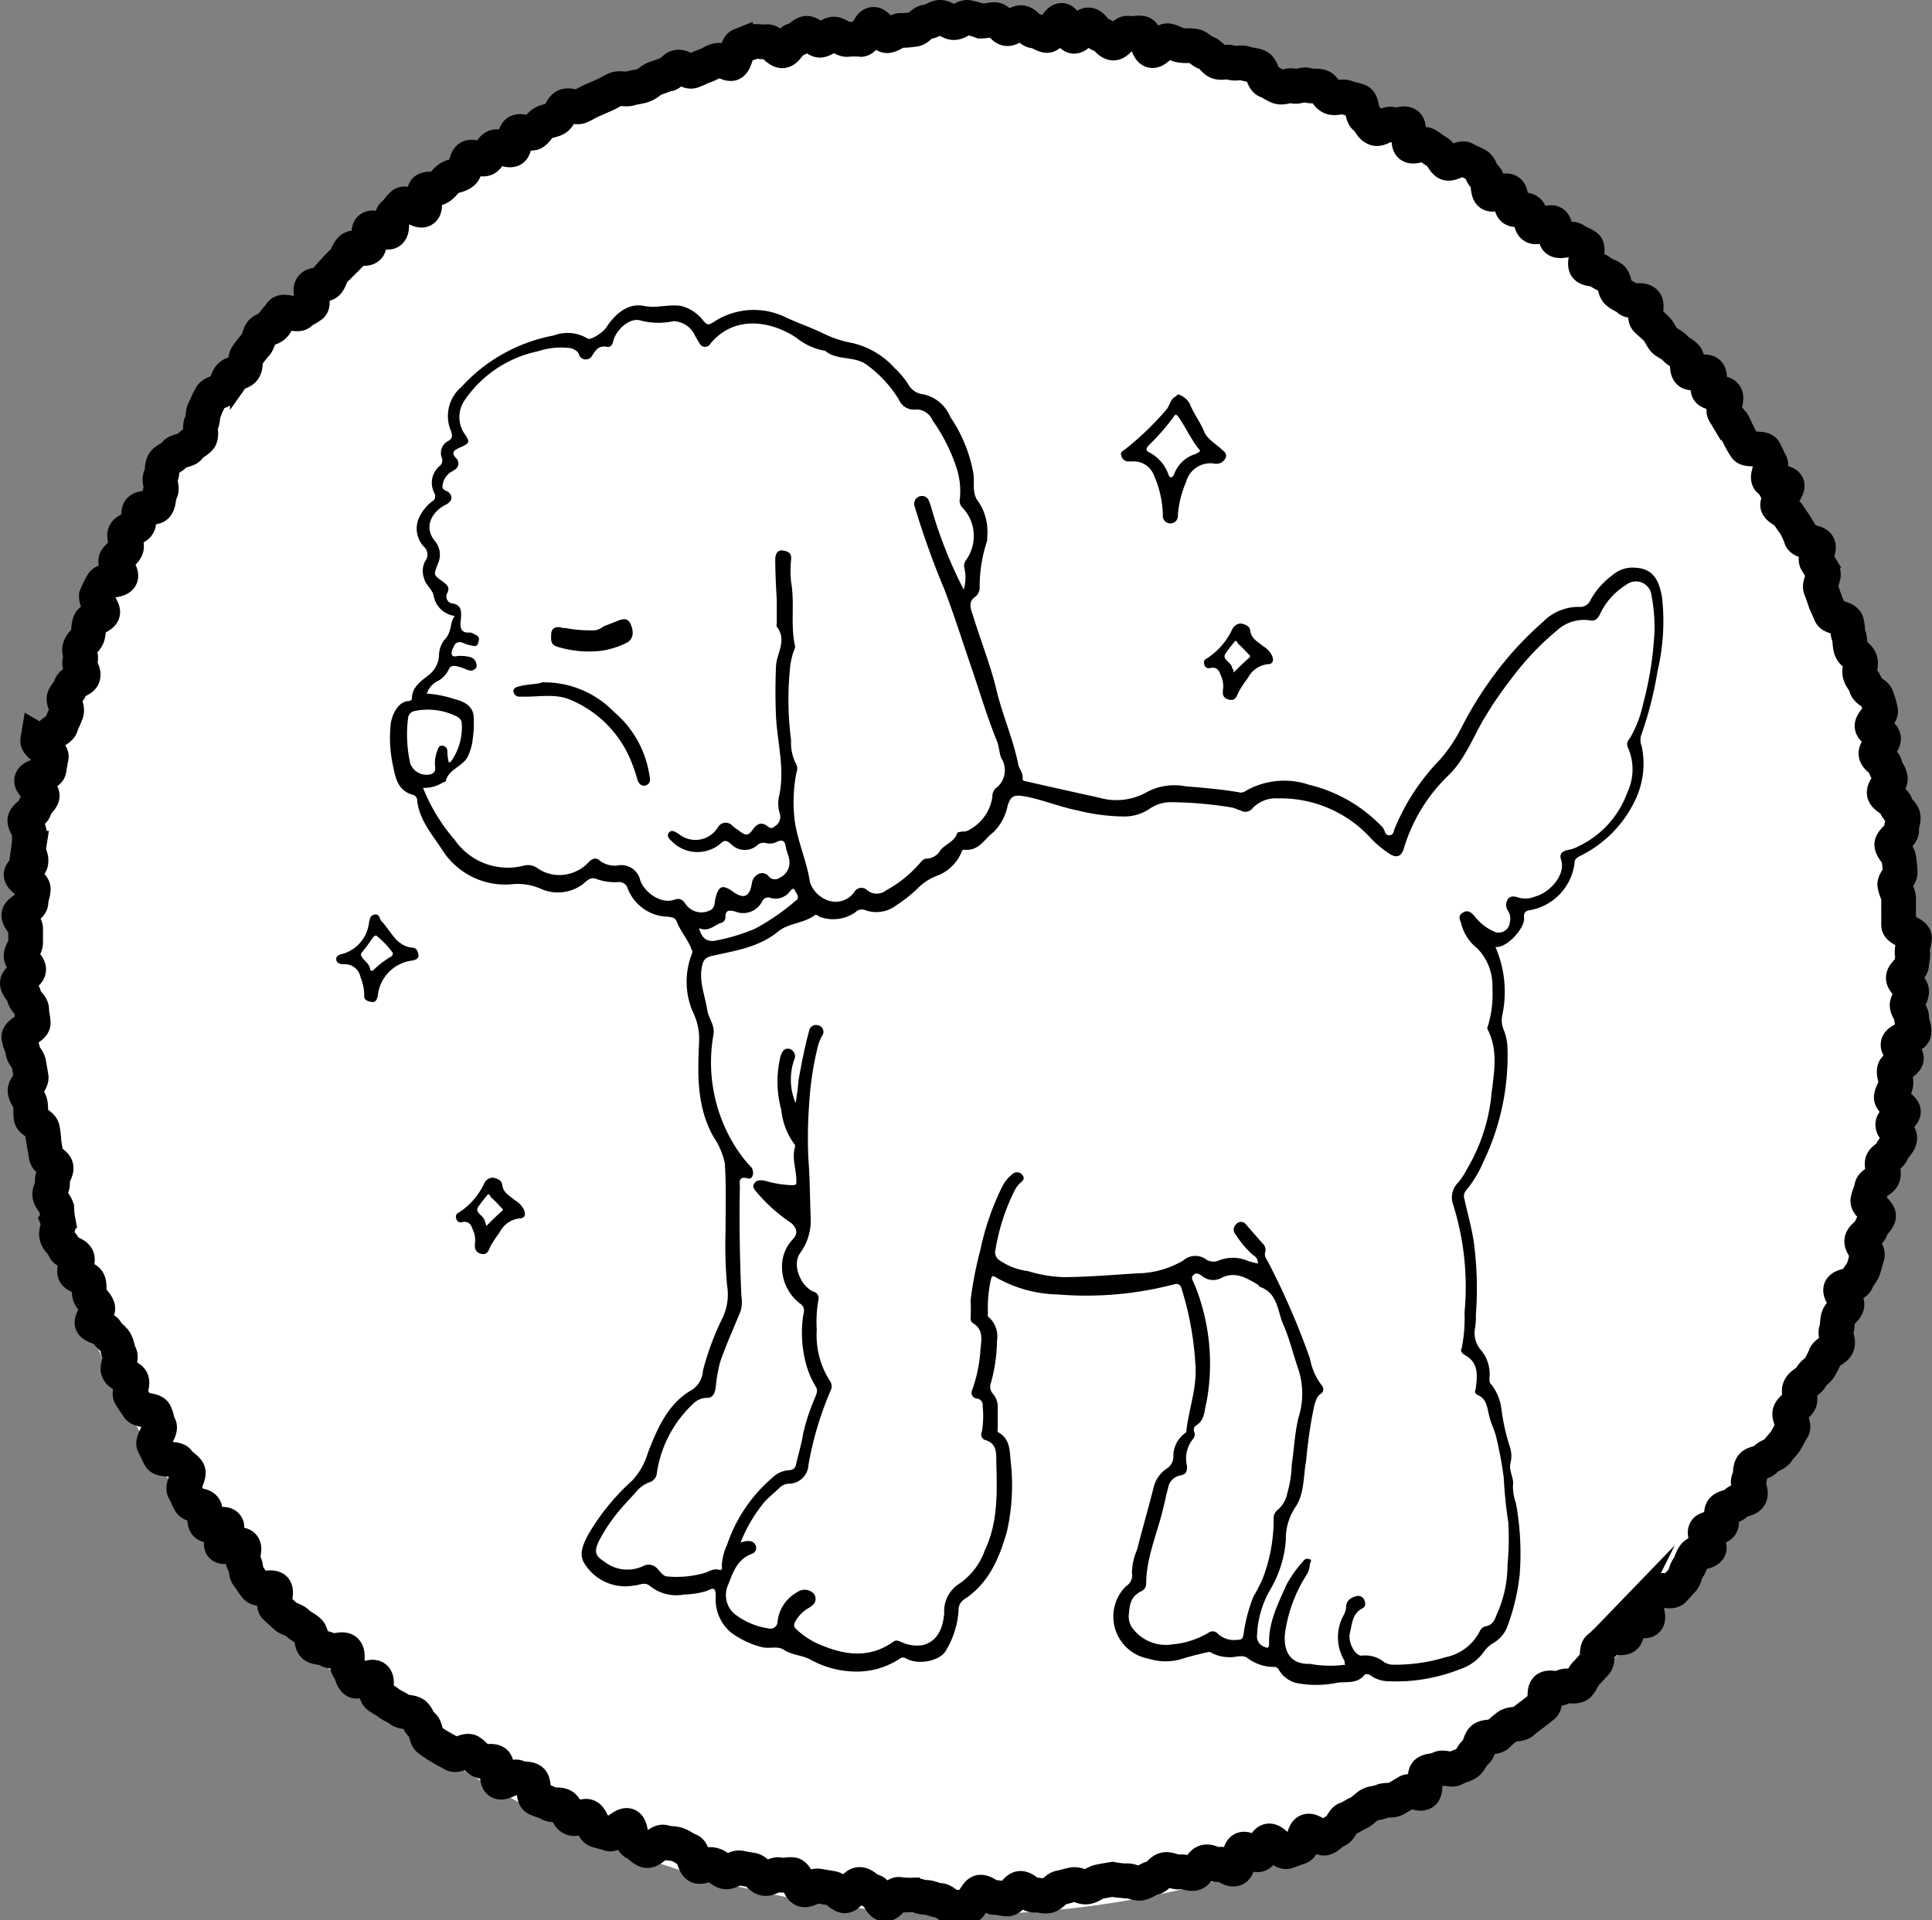 <svg width="167" height="166" xmlns="http://www.w3.org/2000/svg" viewBox="0 0 167 166"><rect x="0" y="0" width="167" height="166" fill="#808080" stroke="none"/><defs><style>.a{fill:#fff;}.b{fill:none;stroke:#000;stroke-miterlimit:10;stroke-width:3px;}</style></defs><g transform="translate(-847.5 -3838.5)"><circle class="a" cx="82" cy="82" r="82" transform="translate(849 3840)"/><g transform="translate(848.3 3838.6)"><path class="b" d="M164.439,83.27c0,.391-.717.782-.717,1.173s.717.782.717,1.173-.326.782-.391,1.173c0,.391.456.782.391,1.173,0,.391.261.782.2,1.173,0,.391-1.3.652-1.369,1.043s.717.847.717,1.238c-.065.391-1.043.652-1.043,1.043-.065.391.2.782.13,1.173s-.326.717-.391,1.108,1.108.978,1.043,1.3c-.065.391-.847.652-.913,1.043s.717.913.587,1.3c-.065.391-.521.717-.652,1.043-.065.391-.782.652-.847.978-.065.391.2.847.065,1.173-.065.391-.913.587-.978.978s-.261.717-.326,1.108c-.13.391,1.043,1.043.913,1.434s-.587.652-.652,1.043c-.13.391-.652.587-.782.978s.587.978.456,1.369-.2.782-.326,1.108c-.13.391-.456.652-.587,1.043s-1.238.391-1.369.717c-.13.391.652,1.043.521,1.434s-.587.587-.717.978c-.13.326-.065.782-.2,1.173-.13.326.261.978.065,1.3-.13.326-.782.521-.978.847a7.782,7.782,0,0,1-.521,1.043c-.2.326-.652.521-.782.913-.2.326-.717.456-.913.847-.2.326.13.913-.065,1.238s-.652.521-.782.847c-.2.326.391,1.108.2,1.434s-.391.717-.587,1.043-.521.587-.717.913-.847.391-1.043.717-.978.261-1.173.587-.065.847-.261,1.173.326,1.108.065,1.434c-.2.326-.978.261-1.173.587s-.913.261-1.173.587c-.2.326.065.978-.13,1.3-.261.326-1.043.2-1.3.456-.261.326.456,1.369.261,1.63-.261.326-.978.2-1.238.521s-.326.782-.521,1.043c-.261.326-.261.782-.521,1.108-.261.261-.521.587-.782.847s-1.3-.13-1.564.13-.521.587-.782.847.326,1.369.065,1.63-1.3-.2-1.564.13c-.261.261-.065,1.043-.326,1.3s-1.108-.065-1.434.2a10.022,10.022,0,0,1-.847.782c-.261.261,0,1.108-.326,1.369-.261.261-.521.587-.782.847s-.391.717-.652.978c-.326.261-1.043-.065-1.369.2s-1.043-.065-1.369.13c-.326.261,0,1.238-.326,1.5s-.587.456-.913.717a11.143,11.143,0,0,0-.913.717c-.326.2-.913.065-1.238.326a9.734,9.734,0,0,0-.913.782c-.326.2-.847.065-1.173.261s-.326.913-.652,1.173c-.326.2-.456.782-.782.978s-.717.261-1.043.456-.978-.2-1.3,0-.782.13-1.108.326,0,1.564-.326,1.76-.978-.261-1.369-.065l-.978.587c-.326.2-.847.065-1.173.2-.326.2-.782.13-1.108.326s-.587.521-.978.717c-.326.13-.652.391-1.043.521-.326.13-.456.847-.847.978-.326.13-.652.521-.978.652s-1.108-.717-1.5-.587-.326,1.238-.717,1.369-.717.261-1.108.391-1.173-1.043-1.564-.913-.456,1.043-.847,1.173-.978-.587-1.369-.456-.326,1.63-.717,1.695c-.391.13-.978-.521-1.3-.391-.391.13-.847-.326-1.238-.2s-.587.847-.978.978c-.391.065-.847-.2-1.238-.13s-.847-.261-1.238-.2-.652.652-1.043.717-.717.391-1.108.456-.847-.261-1.238-.2a7.182,7.182,0,0,1-1.173-.13c-.391.065-.782.13-1.108.2-.391.065-.717.391-1.108.456s-.782-.261-1.173-.2-.717.2-1.108.261-.717.652-1.108.717-.782-.13-1.173-.065c-.391,0-.782-.587-1.173-.587s-.717.847-1.108.913c-.391,0-.782-.13-1.173-.13s-.782-.456-1.173-.456-.782,1.3-1.173,1.3H81.592c-.391,0-.782-.587-1.173-.587s-.782-.261-1.173-.261-.782-.2-1.173-.2a7.084,7.084,0,0,1-1.173-.065c-.391,0-.847.913-1.238.847s-.652-1.108-1.043-1.108c-.391-.065-.717-.587-1.108-.587-.391-.065-.913.978-1.3.978-.391-.065-.717-.587-1.108-.652l-1.173-.2c-.391-.065-.847.391-1.238.326s-.587-1.173-.978-1.3c-.391-.065-.782.13-1.173,0-.391-.065-.847.391-1.238.326s-.652-.587-1.043-.717c-.391-.065-.782-.13-1.108-.2-.391-.065-.913.456-1.3.326s-.652-.521-1.043-.587c-.391-.13-.847.2-1.238.13-.391-.13-.456-1.238-.782-1.369-.391-.13-.652-.391-1.043-.521s-.782-.065-1.173-.2-1.108.847-1.5.717-.652-.521-.978-.652c-.391-.13-.326-1.369-.652-1.5-.391-.13-1.173.847-1.564.717-.326-.13-.782-.2-1.108-.326s-.391-.978-.782-1.173c-.326-.13-.978.326-1.369.13-.326-.13-.456-.847-.782-1.043s-.847,0-1.173-.2-.717-.261-1.108-.456c-.326-.2-.13-1.369-.456-1.564s-.847-.065-1.173-.261-1.173.587-1.564.391c-.326-.2-.065-1.5-.391-1.695s-.913.065-1.238-.13-.587-.587-.913-.782-1.173.456-1.5.2c-.326-.2-.717-.391-1.043-.587a8.494,8.494,0,0,1-.978-.652c-.326-.2-.261-1.043-.587-1.238s-.391-.717-.717-.978c-.326-.2-.847-.13-1.173-.326-.326-.261-.717-.391-.978-.587-.326-.261-.652-.391-.978-.652s.065-1.3-.261-1.564-1.434.456-1.695.261c-.326-.261-.326-.847-.587-1.108s.065-1.238-.261-1.5c-.261-.261-1.238.2-1.5-.065s-.978-.13-1.238-.391-.13-.978-.456-1.238c-.261-.261-.652-.391-.978-.717-.261-.261-.782-.326-1.043-.587s-.587-.521-.847-.782.2-1.238-.065-1.564c-.261-.261-1.3.13-1.564-.13s-.456-.652-.717-.978c-.261-.261-.13-.913-.391-1.173-.261-.326.2-1.173-.065-1.434-.261-.326-1.564.261-1.825,0-.261-.326.652-1.5.391-1.76-.261-.326-1.5.2-1.76-.13s.065-1.043-.13-1.369-1.043-.2-1.238-.521-.326-.717-.521-1.043.521-1.3.326-1.63-.652-.521-.847-.847-1.369-.065-1.564-.391-.326-.717-.521-1.043.652-1.3.456-1.63-.2-.782-.391-1.108-1.238-.2-1.434-.521-.456-.652-.652-.978.261-.978.065-1.369c-.2-.326-.913-.391-1.108-.782-.2-.326.261-.978.13-1.369-.2-.326-.2-.782-.391-1.108-.13-.326-.652-.587-.782-.913s-1.043-.391-1.238-.717c-.13-.326.652-1.108.456-1.434-.13-.326-.521-.652-.652-.978-.13-.391,0-.847-.13-1.173-.13-.391-1.043-.456-1.173-.782-.13-.391.326-.913.2-1.3s-.978-.456-1.108-.847-.587-.652-.652-1.043c-.13-.391.261-.913.13-1.238a7.183,7.183,0,0,1-.13-1.173c-.13-.391-.456-.652-.587-1.043s.326-.847.2-1.238c-.065-.391.391-.913.326-1.238-.065-.391-.782-.587-.847-.978l-.2-1.173a7.182,7.182,0,0,0-.13-1.173c-.065-.391-.913-.652-.978-.978-.065-.391,0-.782-.065-1.173s-.391-.717-.456-1.108.587-.847.521-1.238l-.2-1.173c-.065-.391-.521-.717-.521-1.108C1.091,90.375.9,89.984.83,89.592s1.238-.847,1.238-1.238-.13-.782-.13-1.173-.587-.717-.652-1.108C1.287,85.681.7,85.29.7,84.9s.978-.782.978-1.173-.652-.782-.652-1.173.391-.782.391-1.173V80.206c0-.391-.587-.782-.587-1.173s1.043-.717,1.043-1.108.2-.782.2-1.173S1.026,75.9,1.026,75.513c.065-.391.847-.717.847-1.108.065-.391-.261-.782-.2-1.173a7.085,7.085,0,0,0,.065-1.173c.065-.391-.391-.847-.391-1.238.065-.391.782-.652.847-1.043s.587-.717.652-1.043c.065-.391-.978-.978-.913-1.369s1.434-.521,1.5-.913.13-.782.2-1.108C3.7,64.953,2.395,64.3,2.46,63.91c.782.456.913.065,1.043-.326.065-.391.913-.587.978-.978.13-.391.326-.717.456-1.108s-.261-.913-.2-1.238c.13-.391.521-.652.587-1.043.13-.391.978-.521,1.043-.847.13-.391-.391-.913-.261-1.3.2-.326-.13-.847,0-1.173.13-.391.521-.652.652-.978.13-.391.065-.782.2-1.173s.913-.456,1.108-.847c.13-.326-.652-1.108-.521-1.5a7.782,7.782,0,0,1,.521-1.043c.13-.326,1.434-.2,1.564-.587.13-.326-.587-1.108-.391-1.5.2-.326.652-.521.847-.913.2-.326-.261-.978-.065-1.369.2-.326.913-.391,1.108-.717s-.065-.913.13-1.238,1.369-.13,1.5-.456c.2-.326.13-.782.326-1.173.2-.326-.2-.978,0-1.3s.065-.847.261-1.173.782-.456.978-.782,1.043-.261,1.238-.587.652-.456.913-.782c.2-.326-.065-.978.13-1.3s.065-.913.326-1.238a8.486,8.486,0,0,1,.521-1.108c.261-.326.847-.326,1.108-.652s.261-.782.521-1.043c.261-.326.913-.261,1.173-.587s.065-.913.326-1.238a11.145,11.145,0,0,1,.717-.913c.261-.261.261-.782.521-1.108.261-.261.847-.261,1.108-.587.261-.261.326-.782.587-1.043s1.369.261,1.63,0,.652-.391.978-.652c.261-.261-.261-1.3.065-1.63.261-.261,1.043-.065,1.3-.326s.326-.782.587-1.043a10.385,10.385,0,0,1,.847-.847c.261-.261.326-.782.652-1.043.261-.261,1.108.13,1.434-.13s-.13-1.369.2-1.63,1.434.521,1.695.261c.326-.261,0-1.238.326-1.5s.521-.652.782-.847c.326-.261,1.5.717,1.76.456.326-.2-.065-1.434.2-1.695.326-.2.913,0,1.238-.261.326-.2.521-.587.847-.782s.782-.2,1.108-.456c.326-.2.261-1.043.587-1.3.326-.2,1.043.261,1.434.065.326-.2.391-.782.782-.978.326-.2,1.108.391,1.5.2.326-.2.13-1.3.456-1.5s.978.2,1.369.065c.326-.2.521-.652.847-.847s.782-.2,1.108-.391.456-.847.782-1.043.913.13,1.3,0c.326-.13.717-.391,1.043-.521s.717-.326,1.043-.456.717-.391,1.043-.521.847.065,1.238-.065.782-.13,1.108-.261c.391-.13.652-.456.978-.587.391-.13.717-.261,1.108-.391.261.065.521-.521.847-.587.391-.13.978.456,1.3.326.391-.13.717-.326,1.108-.456s.717-.391,1.043-.456c.391-.13.913.326,1.238.261.391-.13.456-1.434.782-1.564a5.506,5.506,0,0,0,1.108-.326c.391-.065.847.065,1.173,0,.391-.065.978.847,1.369.782s.652-.847.978-.913c.391-.065.717-.521,1.043-.587.391-.065.913.652,1.238.587.391-.065.717-.456,1.108-.521s.847.521,1.238.456a7.052,7.052,0,0,1,1.173,0c.391-.065.652-1.238,1.043-1.3s.847,1.043,1.238.978.717-.391,1.108-.456A7.085,7.085,0,0,0,78.2,2.443c.391,0,.717-.652,1.108-.652s.782-.391,1.173-.391.782.456,1.173.456S82.439,1.4,82.83,1.4A7.881,7.881,0,0,1,84,1.726c.391,0,.782-.13,1.173-.13s.717.782,1.108.782.782-.521,1.173-.521.717.652,1.108.717c.391,0,.717.326,1.108.391s.913-1.3,1.3-1.3c.391.065.652,1.3,1.043,1.369s.913-1.043,1.3-.978.652.782,1.043.847.652.652,1.043.717.913-.913,1.3-.847.782-.065,1.173,0,.521,1.434.913,1.5.978-.913,1.369-.847.717.326,1.108.391.782,0,1.173.065.652.521,1.043.587c.391.13.652.652.978.782.391.13.782-.065,1.173.065s.847-.065,1.173.065c.391.13.782.13,1.108.261.391.13.456,1.108.782,1.238.391.13.652.391,1.043.521s.913-.2,1.238-.065c.391.13.913-.2,1.238-.065.391.13.847,0,1.173.13s.521.782.913.913c.326.13.913-.13,1.238,0s.782.2,1.108.326.261,1.238.587,1.434.456.782.847.913c.326.2,1.108-.521,1.434-.326s.978-.2,1.3,0,0,1.63.326,1.825.978-.261,1.369-.065c.326.2.652.456.978.652s.456.717.782.913,1.238-.521,1.564-.326.717.326,1.043.521.391.847.717,1.043.13,1.238.456,1.434,1.238-.456,1.564-.2c.326.2.065,1.238.391,1.5.326.2.978-.065,1.3.2s.13,1.108.456,1.3c.326.261,1.369-.521,1.695-.261s.065,1.173.326,1.434c.326.261,1.173-.2,1.5,0,.326.261.717.326,1.043.587.261.261-.261,1.5,0,1.76s.913.13,1.173.391.717.326,1.043.587c.261.261.2.913.456,1.173s.717.391.978.652,1.173-.065,1.434.261c.261.261-.13,1.238.13,1.5s.587.521.847.782.391.652.652.978c.261.261.717.391.978.717.261.261.652.456.913.717.261.326,0,.978.261,1.3s1.434-.2,1.695.13-.2,1.173,0,1.5c.261.326,1.173.065,1.434.391s-.261,1.173-.065,1.5a8.76,8.76,0,0,0,.717.913c.2.326.326.717.521,1.043a8.408,8.408,0,0,0,.587,1.043c.2.326,1.434,0,1.63.326s.326.717.521,1.043-.326,1.108-.13,1.434,1.369.13,1.564.456-.978,1.5-.782,1.825.717.456.913.782.456.652.652.978a7.242,7.242,0,0,1,.456,1.043c.2.326,1.238.261,1.434.587s-.261.978-.13,1.369c.2.326.391.652.587,1.043.13.326-.391,1.043-.2,1.369.13.326.261.717.391,1.108.13.326.326.717.456,1.043s1.173.326,1.369.717c.13.391.065.847.2,1.173.13.391.065.782.2,1.173s.652.587.782.978-.13.847,0,1.238.456.652.521,1.043c.13.391.847.587.913.913a7.123,7.123,0,0,1,.326,1.108c.13.391-.847,1.043-.717,1.434s.913.587.978.978-.717.978-.652,1.369.717.652.782.978c.065.391.391.717.456,1.108s-.587.913-.521,1.3.913.652.978.978c.065.391.587.717.652,1.043.065.391-.2.847-.13,1.173.065.391-.913.913-.847,1.3s.521.717.587,1.108a7.182,7.182,0,0,1,.13,1.173c.065.391-.521.847-.456,1.173.065.391.261.717.326,1.108V79.88c0,.391,1.369.717,1.369,1.108s-.2.782-.2,1.173C164.635,82.487,164.439,82.944,164.439,83.27Z"/><g transform="translate(28.264 26.302)"><path d="M55.706,66.456a2.145,2.145,0,0,1-1.825-1.76c-.13-.587-.717-.913-.847-1.564a1.794,1.794,0,0,1,.13-1.434.912.912,0,0,0-.13-1.238,2.278,2.278,0,0,1-.391-2.542,3.81,3.81,0,0,1,1.108-1.369c.261-.13.326-.391.2-.717a1.888,1.888,0,0,1,.456-2.347.59.59,0,0,0,.2-.652,1.173,1.173,0,0,1,.521-1.5c.391-.2.391-.456.261-.847a3.3,3.3,0,0,1,.913-3.846,14.314,14.314,0,0,1,7.952-4.432,3.349,3.349,0,0,1,2.933.261c.2.2,1.369-.521,1.63-.978.782-1.173,1.89-2.151,3.324-1.825,1.108.2,2.086-.2,3.194,0a3.561,3.561,0,0,1,1.89,1.3c.261.261.326.391.782.13a6.291,6.291,0,0,1,6.323-.456c1.108.521,2.281.913,3.324,1.434a9.511,9.511,0,0,0,2.412.782,7.021,7.021,0,0,1,3.65,2.151,6.9,6.9,0,0,1,1.238,1.5,1.671,1.671,0,0,0,1.238.782,3.245,3.245,0,0,1,2.347,1.955,12.549,12.549,0,0,1,2.021,5.019c.065.782-.13,1.63.391,2.281a4.624,4.624,0,0,1,.782,3.064v.326a12.591,12.591,0,0,0-.652,4.107,1.047,1.047,0,0,1-.326.717c-.717.456-.456,1.043-.261,1.63.652,2.151,1.5,4.237,2.021,6.388.521,2.216,1.434,4.237,1.89,6.453.065.456.456.782.391,1.3,0,.261.326.2.456.261,2.021.456,4.041.913,6.127,1.369a5.367,5.367,0,0,0,4.237-.521,5.094,5.094,0,0,1,3.259-.456c1.564.13,3.129.261,4.628.521a.665.665,0,0,0,.587-.13,6.718,6.718,0,0,1,5.475-.521,12.852,12.852,0,0,1,6.192,3.52,1.145,1.145,0,0,1,.261.326c.13.261.13.521.521.521.326-.065.326-.326.391-.521a18.813,18.813,0,0,1,3.976-6.062,13.355,13.355,0,0,0,1.825-2.738,32.182,32.182,0,0,1,3.911-5.932,28.9,28.9,0,0,1,3.129-3.194,4.281,4.281,0,0,1,3.129-1.3.972.972,0,0,0,.978-.587,6.634,6.634,0,0,1,1.89-2.151,2.649,2.649,0,0,1,1.955-.652c1.5.065,2.086.978,2.347,2.607a18.722,18.722,0,0,1-.391,6.323,32.127,32.127,0,0,1-1.434,5.606,1.467,1.467,0,0,0,.065.913,7.288,7.288,0,0,1-.652,4.824,10.261,10.261,0,0,1-4.628,4.628c-.261.13-.521.261-.521.587a4.722,4.722,0,0,1-3.781,4.107c-.456.065-.652.2-.587.717.065.847-1.5,2.607-2.477,2.477a9.744,9.744,0,0,1,.587,5.932,2.089,2.089,0,0,0,.13,1.238,4.538,4.538,0,0,1,.326,1.63,21.149,21.149,0,0,1-2.086,9.777,9.671,9.671,0,0,1-1.5,2.477.8.8,0,0,0-.13.782c.261,1.173.587,2.347.782,3.52a30.55,30.55,0,0,1,.2,6.453,5.964,5.964,0,0,1-.065,1.108,2.23,2.23,0,0,0,.521,1.955,3.228,3.228,0,0,1,.717,2.412c0,.2,0,.456.2.587a4.4,4.4,0,0,1,.847,2.151,17.454,17.454,0,0,0,.717,3.194,2.5,2.5,0,0,1,.065,1.369c-.2.717.326,1.3.2,2.021a4.536,4.536,0,0,0,.261,1.5,24.038,24.038,0,0,1,.326,6.127,18.456,18.456,0,0,1-1.108,4.628A2.8,2.8,0,0,1,145.4,155.3a2.8,2.8,0,0,0-.652.587,4.078,4.078,0,0,1-2.151,1.63,14.994,14.994,0,0,1-6.127,1.043,2.791,2.791,0,0,1-1.434-.391c-.2-.2-.587-.326-.717-.13-.652.782-1.564.521-2.347.652a9.1,9.1,0,0,1-3.259.065,2.413,2.413,0,0,1-1.76-1.173.479.479,0,0,0-.521-.261,3.809,3.809,0,0,1-2.216-.782c-.456-.326-1.108,0-1.63-.065a3.253,3.253,0,0,1-1.369-.326.688.688,0,0,0-.326-.13c-.847.2-1.695.391-2.477.652a4.878,4.878,0,0,1-2.738-.065,3.7,3.7,0,0,1-1.955-6.258,1.092,1.092,0,0,0,.521-1.173,5.374,5.374,0,0,1,.456-2.021c.456-1.825.978-3.585,1.434-5.41a2.7,2.7,0,0,1,1.108-1.564,1.234,1.234,0,0,0,.587-1.043,2.429,2.429,0,0,1,.913-1.955c.065-.065.2-.13.2-.2.2-1.955.978-3.846.782-5.932a26.9,26.9,0,0,0-1.173-6.388c-.13-.456-.326-.521-.782-.391a29.912,29.912,0,0,1-9.908.847,11.248,11.248,0,0,1-5.41-1.5c-.2-.13-.326-.13-.391.2a10.7,10.7,0,0,0-.261,2.868c0,.13-.065.326.065.391a2.206,2.206,0,0,1,.717,2.021,14.106,14.106,0,0,1-.521,3.65.937.937,0,0,0,.13.913,1.721,1.721,0,0,1,.456,1.238v1.695c0,.2-.065.391.065.456.978.521.978,1.564,1.043,2.412a17.95,17.95,0,0,1-.326,6.192c-.652,2.281-1.564,4.432-3.65,5.8a1.111,1.111,0,0,0-.521,1.043,7.641,7.641,0,0,1-1.043,3.324c-.456.978-2.412,1.369-3.455.782-.391-.2-.456-.065-.782.13a6.743,6.743,0,0,1-3.911.978,8.122,8.122,0,0,1-3.52-.978c-.782-.456-1.63-.391-2.412-.913-.521-.326-1.238-.065-1.825-.2a7.722,7.722,0,0,1-2.672-1.238,3.725,3.725,0,0,1-1.369-3.129c0-.717-.13-.847-.717-.521a7.269,7.269,0,0,1-2.021.326,3.607,3.607,0,0,1-3-.782c-.456-.326-.913,0-1.3,0a4.136,4.136,0,0,1-4.3-1.89c-.521-.782-.13-1.63.261-2.412a19.564,19.564,0,0,1,3.846-4.758,5.952,5.952,0,0,0,1.369-2.412c.782-2.021,1.695-4.172,3.65-5.345a2.123,2.123,0,0,0,1.108-1.76,23.928,23.928,0,0,1,1.76-4.693,4.763,4.763,0,0,0,.326-2.673,37.625,37.625,0,0,1-.13-4.693c0-1.955.065-3.911-.065-5.866a6.372,6.372,0,0,0-.978-2.281c-1.5-2.673-1.369-5.541-1.238-8.409a5.336,5.336,0,0,0-.587-2.477,6.666,6.666,0,0,1-.065-4.889c.13-.261,0-.391-.065-.587-.326-.782-.913-1.434-1.238-2.281-.13-.326-.391-.326-.717-.391a3.815,3.815,0,0,1-3.52-2.477.759.759,0,0,0-.782-.521,4.592,4.592,0,0,1-1.89-.261c-.587-.261-.913.261-1.3.521a3.607,3.607,0,0,1-3.52.326,4.871,4.871,0,0,0-2.542-.391,6.447,6.447,0,0,1-6-3c-.847-1.3-1.955-2.542-2.151-4.237a.5.5,0,0,0-.456-.521c-1.238-.391-1.434-1.5-1.63-2.477a11.377,11.377,0,0,1-.2-3.65c.13-.847.652-1.89,1.5-1.955.13,0,.326-.065.326-.2,0-1.043.847-1.564,1.5-2.086a2.264,2.264,0,0,0,.847-1.695,2.252,2.252,0,0,1,.456-1.3C55.51,67.825,55.249,67.043,55.706,66.456Zm76.981,90.669a.588.588,0,0,1-.065-.326,3.945,3.945,0,0,1-.065-3.976,1.912,1.912,0,0,0,.2-.652c0-.587.391-.847.913-.978a.571.571,0,0,1,.652.326c.13.261.13.587-.13.717-.913.456-.913,1.369-1.108,2.151s.456,2.021,1.043,1.955a2.6,2.6,0,0,1,1.955.587,1.548,1.548,0,0,0,.782.2,15.023,15.023,0,0,0,4.5-.652,4.272,4.272,0,0,0,2.933-2.216.745.745,0,0,1,.521-.456c.782-.13.847-.847,1.108-1.369a10.3,10.3,0,0,0,.782-3.976,22.759,22.759,0,0,0,.065-3.65,38.432,38.432,0,0,1-.391-3.846,33.347,33.347,0,0,0-.652-3.52c-.13-.587-.456-1.173-.587-1.76-.2-.717-.2-1.564-1.043-1.89-.261-.13-.2-.326-.13-.587.13-1.108.261-2.216-.978-2.868-.2-.13-.391-.326-.261-.521a12.694,12.694,0,0,0,.261-3.129,23.745,23.745,0,0,0-.978-9.321,1.818,1.818,0,0,1,.456-1.955,6.46,6.46,0,0,0,.717-1.108,15.627,15.627,0,0,0,2.086-6.062c.2-2.021.717-4.041-.261-6a.3.3,0,0,1,0-.326,9.687,9.687,0,0,0,.391-3.324,4.617,4.617,0,0,0-1.3-3.39,4.014,4.014,0,0,1-1.369-2.021c-.065-.391-.391-.717.065-1.043s.782-.065,1.108.326a4.134,4.134,0,0,0,1.564,1.238.956.956,0,0,0,1.434-.782,1.23,1.23,0,0,0-.2-1.043.893.893,0,0,1,.065-.978c.2-.261.587-.2.782-.13a2.164,2.164,0,0,0,1.564-.065c1.238-.326,2.673-1.89,2.216-3.194-.2-.587.261-.782.717-.847a2.335,2.335,0,0,0,.717-.261,8.222,8.222,0,0,0,4.3-4.693,4.654,4.654,0,0,0,.065-3.846c-.2-.391,0-.652.2-.913a10.054,10.054,0,0,0,1.108-2.933,29.692,29.692,0,0,0,.978-6.323,15.1,15.1,0,0,0-.261-3,1.355,1.355,0,0,0-2.216-.913,5.9,5.9,0,0,0-2.281,2.607c-.2.326-.391.521-.782.456a3.412,3.412,0,0,0-2.8.782,24.114,24.114,0,0,0-3.976,4.172,33.519,33.519,0,0,0-2.412,3.52c-1.043,1.76-1.695,3.65-3.259,5.084a14.588,14.588,0,0,0-3.715,6.258c-.2.521-.521.717-1.043.456a8.628,8.628,0,0,1-1.89-1.564,10.54,10.54,0,0,0-7.952-3.324,2.733,2.733,0,0,0-2.216.913.79.79,0,0,1-.978.13c-.261-.065-.456-.2-.782-.261a34.46,34.46,0,0,0-5.215-.456,3.245,3.245,0,0,0-1.89.587,3.939,3.939,0,0,1-2.086.652,17.291,17.291,0,0,1-4.107-.521c-1.63-.326-3.129-.978-4.693-1.238-.847-.13-1.108,0-1.369.847a4.374,4.374,0,0,1-1.238,2.281c-.782.587-1.238,1.63-2.477,1.5-.13,0-.261.065-.261.2a3.686,3.686,0,0,1-2.216,2.086,4.814,4.814,0,0,0-1.63,1.108,12.6,12.6,0,0,1-1.825,1.434,2.811,2.811,0,0,1-2.673.391.79.79,0,0,0-.847.2,3.382,3.382,0,0,1-3.064.391c-.13-.065-.261-.261-.456-.13-.978.717-2.281.652-3.194,1.434-1.695,1.369-3.781,1.63-5.736,2.086-.456.13-.587.261-.717.587-.456,1.434.2,2.8.391,4.172.13.652.652,1.238.521,2.021a13.689,13.689,0,0,0,2.151,10.1,11.3,11.3,0,0,0,1.108,1.369c.326.391.13,1.108-.261.978-.913-.261-.717.391-.717.782-.065,3.129,0,6.258.13,9.386a2.944,2.944,0,0,1-.065,1.3c-.587,1.434-1.238,2.868-1.76,4.367a13.173,13.173,0,0,0-.391,2.216c-.065.521-.261.978-.847.913a1.678,1.678,0,0,0-1.043.456,10.248,10.248,0,0,0-3.194,6,.918.918,0,0,1-.652.847,2.654,2.654,0,0,0-1.108.782c-.391.456-.847.913-1.238,1.369a14.7,14.7,0,0,0-2.021,2.933c-.456.978-.261,1.3.456,1.76a3.208,3.208,0,0,0,3.39.391,1,1,0,0,1,1.238.261c.261.261.456.652.913.652a8.757,8.757,0,0,0,3.194-.326c.391-.13.717-.391,1.173-.261.261.065.326-.065.261-.261a4.741,4.741,0,0,1,.456-1.89,13.13,13.13,0,0,1,3.911-5.8,2.253,2.253,0,0,1,1.369-.652c.521,0,.652-.261.717-.652.2-.847.456-1.695.587-2.542a17.628,17.628,0,0,1,1.043-3.129c.13-.391.261-.587,0-.978a7.38,7.38,0,0,1-.847-2.086,10.24,10.24,0,0,1-.2-3.976c.065-.326.2-.717-.261-1.043A3.953,3.953,0,0,1,84,122.839a3.385,3.385,0,0,1,.978-2.542q.587-.684-.2-1.369a14.016,14.016,0,0,1-2.933-2.607c-.2-.261-.456-.456-.261-.782s.521-.326.913-.261a9.3,9.3,0,0,0,2.347.391c.456,0,.391-.13.391-.391,0-.978-.391-1.89-.13-2.868a.287.287,0,0,0-.065-.326,5.989,5.989,0,0,1-1.108-2.933,9.277,9.277,0,0,1-.065-4.628c.13-.391.326-.717.717-.652a.667.667,0,0,1,.456.978,5.242,5.242,0,0,0,.13,3.715c.13-.717.2-1.369.261-2.021.261-1.434.521-2.8.913-4.237a.6.6,0,0,1,.782-.456.567.567,0,0,1,.326.913,3.988,3.988,0,0,0-.326.782,27.441,27.441,0,0,0-.782,5.084,39.707,39.707,0,0,0-.065,4.824c.13,1.695.13,3.39.2,5.149a4.75,4.75,0,0,1-.913,2.933c-.717.978,0,2.8,1.108,3.324a.6.6,0,0,1,.456.782,11.1,11.1,0,0,0-.13,2.542,7.311,7.311,0,0,0,1.108,4.367.8.8,0,0,1,.13.782,28.851,28.851,0,0,0-1.955,6.518,1.71,1.71,0,0,1-1.695,1.63,1.2,1.2,0,0,0-.782.326c-.456.456-.978.847-1.369,1.3a13,13,0,0,0-2.021,3.455,3.306,3.306,0,0,1,.587-.13c.326,0,.587.065.717.391a.531.531,0,0,1-.326.717c-1.238.456-1.63,1.564-2.021,2.607a2.169,2.169,0,0,0,.456,2.542,6.23,6.23,0,0,0,3,1.3.611.611,0,0,0,.782-.587,3.316,3.316,0,0,1,1.695-2.542,1.089,1.089,0,0,1,1.5.2c.261.587-.065.913-.521,1.173a3.012,3.012,0,0,0-1.108,1.108c-.2.326-.2.521.13.782a6.6,6.6,0,0,0,2.216,1.369c2.086.847,4.107,1.043,6.062-.326.261-.2.391-.13.717,0a3.137,3.137,0,0,0,1.89.261c1.173-.326,1.695-1.3,1.825-2.738a2.816,2.816,0,0,1,1.369-2.607,5.9,5.9,0,0,0,2.151-2.868c1.173-2.477,1.043-5.149.978-7.822,0-.652,0-1.434-.978-1.695a.507.507,0,0,1-.261-.717,8.42,8.42,0,0,0,.065-2.216.57.57,0,0,0-.521-.652.5.5,0,0,1-.391-.717,12.548,12.548,0,0,0,.717-3.455c.065-.847.326-1.76-.652-2.347a.465.465,0,0,1-.2-.391,12.527,12.527,0,0,0,0-1.564,32.313,32.313,0,0,1,.847-4.367,22.681,22.681,0,0,1,1.89-5.475,3.092,3.092,0,0,1,.913-1.108.565.565,0,0,1,.847.13c.261.326-.065.521-.261.717a2.341,2.341,0,0,0-.456.652,17.815,17.815,0,0,0-1.63,5.084.8.8,0,0,0,.391.913,5.458,5.458,0,0,0,2.412.913,12.066,12.066,0,0,0,3,.521c2.151,0,4.3-.2,6.518-.326a8.018,8.018,0,0,0,3.911-1.108,1.579,1.579,0,0,1,2.021-.065,1.166,1.166,0,0,0,1.043.065,3.3,3.3,0,0,1,2.607.065l.782.2a.749.749,0,0,0-.391-.717,7.677,7.677,0,0,1-1.5-1.76.629.629,0,0,1,0-.913.549.549,0,0,1,.913.065l1.369,1.564a.775.775,0,0,1,.261.717c-.13.391.065.587.2.847a64.232,64.232,0,0,1,3.65,8.409,5.433,5.433,0,0,0,1.043,2.347.477.477,0,0,1-.13.717c-.326.2-.391.587-.521.913a39.085,39.085,0,0,0-.717,4.824c-.261,1.369-.13,2.933-.978,4.107a4.951,4.951,0,0,0-.782,2.8A9.883,9.883,0,0,1,126.1,150.8a8.655,8.655,0,0,0-1.043,3.781.923.923,0,0,0,.587.978c.261.13.456.2.456-.261-.065-1.825.782-3.455,1.5-5.084a10.412,10.412,0,0,1,1.434-2.021.437.437,0,0,1,.521-.2c.326.065.065.326.065.456a1.94,1.94,0,0,1-.326.978,12.6,12.6,0,0,0-1.825,5.019c-.13,1.434.391,2.673,2.151,2.607A9.706,9.706,0,0,0,132.687,157.126ZM99.7,64.175a3.524,3.524,0,0,0,.065-1.825.854.854,0,0,1,.13-.717,3.556,3.556,0,0,0-.261-4.5.854.854,0,0,1-.261-.847,6.471,6.471,0,0,0-.326-2.738,15.247,15.247,0,0,0-2.021-3.976A1.556,1.556,0,0,0,95.6,48.6a1.4,1.4,0,0,1-1.5-.847,10.415,10.415,0,0,0-2.672-2.933c-1.108-.913-2.672-.391-3.715-1.3h-.065A5.455,5.455,0,0,1,85.234,42.4c-2.151-1.434-5.345-2.021-7.431.521a.521.521,0,0,1-.913,0c-.13-.2-.261-.456-.391-.652a2.115,2.115,0,0,0-1.89-1.3,6.1,6.1,0,0,1-2.868-.065c-.913-.261-2.086.782-2.347,1.825-.065.326-.261.521-.521.456-.717-.13-.978.261-1.3.782a.62.62,0,0,1-1.108-.065c-.13-.391-.391-.456-.652-.587a6.366,6.366,0,0,0-2.933.261,10.168,10.168,0,0,0-6.323,4.237,2.575,2.575,0,0,0-.065,2.8c.587.847.521.913-.391,1.3-.391.2-.782.391-.261.913a.618.618,0,0,1-.13.978,1.425,1.425,0,0,1-.326.2,1.6,1.6,0,0,0-.717,1.108c-.13.456.261.456.521.652.391.391.261.782-.2,1.043-1.238.587-2.021,1.955-.978,3.194a1.822,1.822,0,0,1,.261,1.89c-.391,1.043-.456.978.456,1.63.326.261.587.456.326.978a.6.6,0,0,0,.326.847c.978.13.913.717.847,1.5-.065.521-.065,1.108.782,1.043.2,0,.326.13.521.2.391.2.261.456.2.717-.065.326-.391.261-.587.2a2.483,2.483,0,0,1-.652-.2c-.326-.13-.587-.13-.782.13-.13.261-.326.587-.261.847.13.326.521.065.782.13h.261c.391.065.847.065,1.043.521.065.2.13.456-.065.587-.326.326-.717.065-1.043-.065-.456-.13-1.043-.391-1.238.13a2.209,2.209,0,0,1-.913.978,1.846,1.846,0,0,0-.978,1.108,9.357,9.357,0,0,1,2.347.456c.782.2,1.564.521,1.695,1.434a9.818,9.818,0,0,1-.065,1.955,4.675,4.675,0,0,1-.456,1.63c-.456.847-1.63,1.043-1.89,2.086,0,.065-.13.065-.261.13a3.01,3.01,0,0,1-1.695.456,15.689,15.689,0,0,0,2.738,4.5,5.577,5.577,0,0,0,6,2.216,1.373,1.373,0,0,1,1.108.2,3.319,3.319,0,0,0,2.738.521,3.451,3.451,0,0,0,1.76-1.043c.326-.326.652-.391.978-.065a2.176,2.176,0,0,0,1.434.391,1.676,1.676,0,0,1,2.021,1.3c.391,1.043,1.825,2.086,3,1.63.391-.13.652,0,.913.391a1.648,1.648,0,0,0,2.021.587c.587-.2.456-.782.587-1.173.261-.978.587-1.108,1.434-.521.978.717,1.5.521,1.695-.717a1.039,1.039,0,0,1,.587-.782.711.711,0,0,1,.847.2.706.706,0,0,0,.978.13,1.451,1.451,0,0,0,.782-1.695c-.065-.326-.2-.587-.261-.913-.065-.521-.261-.782-.847-.456a1.432,1.432,0,0,1-.913.065.776.776,0,0,0-.717.2,1.641,1.641,0,0,1-2.281-.13c-.326-.261-.521-.391-.913,0a3.094,3.094,0,0,1-4.172-.2c-.2-.2-.521-.456-.261-.782.261-.261.521-.065.847.13a2.272,2.272,0,0,0,3.39-.587.768.768,0,0,1,1.238-.13,3.615,3.615,0,0,0,.521.391c.652.521.847.521,1.3-.13.261-.326.587-.587,1.043-.326.261.13.456.456.782.13a.932.932,0,0,0,.456-1.108,2.957,2.957,0,0,1-.065-1.5c.521-2.281-.13-4.563-.261-6.844-.065-1.5-.065-2.933,0-4.432.065-1.108.978-2.216.065-3.39-.065-.065,0-.2,0-.261V65.087c-.065-1.173-.13-2.347-.13-3.52,0-.391.13-.782.587-.782.391.065.847.13.782.782a9.8,9.8,0,0,0,0,1.955c.326,1.825-.065,3.65.326,5.475.065.2-.065.391-.13.587a6.82,6.82,0,0,0-.261,1.108,27.262,27.262,0,0,0,.065,6.518,3.912,3.912,0,0,0,.456,2.086.909.909,0,0,1,0,.717,13.218,13.218,0,0,0-.13,4.237c.261,1.76,1.043,3.455,1.3,5.215a2.538,2.538,0,0,0,1.5,1.564,1.979,1.979,0,0,0,2.347-.717.7.7,0,0,1,1.043-.2,1.291,1.291,0,0,0,1.695.065,10.275,10.275,0,0,0,2.8-2.216c.2-.2.391-.521.652-.521a1.452,1.452,0,0,0,1.238-.717c.391-.521,1.173-.717,1.434-1.434.065-.2.261-.13.456-.2a.969.969,0,0,0,.587-.13,3.869,3.869,0,0,0,2.021-2.868.98.98,0,0,1,.261-.717,1.939,1.939,0,0,0,.521-2.607c-.2-.456-.2-1.043-.391-1.5-.847-2.086-1.5-4.3-2.216-6.388-.782-2.281-1.5-4.563-2.347-6.779A71.018,71.018,0,0,1,95.467,57a.677.677,0,0,1,.717-.913c.456.065.521.456.652.782A38.705,38.705,0,0,0,99.7,64.175Zm14.275,88.583a1.875,1.875,0,0,0,.2,1.043,3.583,3.583,0,0,0,3.585,1.564,7.357,7.357,0,0,0,3.064-.978.6.6,0,0,1,.847.065,2.053,2.053,0,0,0,1.695.521c.326,0,.456-.065.521-.456a14.116,14.116,0,0,1,.847-3.259,16.5,16.5,0,0,0,.782-1.5,14.241,14.241,0,0,0,.978-5.215.877.877,0,0,1,.326-.782,2.5,2.5,0,0,0,.847-1.434,10.346,10.346,0,0,0,.391-2.477c.2-1.369.261-2.8.587-4.107a6.791,6.791,0,0,0,0-4.107c-.456-1.3-.782-2.738-1.369-4.041-.456-1.108-.456-2.607-1.955-3.129-.065,0-.13-.13-.2-.2-.978-.587-1.955-1.173-3.129-.587a1.5,1.5,0,0,1-1.564-.065c-.261-.2-.587-.456-.847-.2-.326.261,0,.587.065.847,0,.065.065.065.065.13a18.2,18.2,0,0,1,.978,10.038c-.2.717-.13,1.564-.913,2.021a.452.452,0,0,0-.13.587.625.625,0,0,1-.13.587,2.644,2.644,0,0,0-.521,2.281c.065.521-.13.782-.521.847a1.313,1.313,0,0,0-1.108,1.108c-.2.717-.326,1.434-.521,2.151-.521,2.021-1.369,3.976-1.369,6.127a.709.709,0,0,1-.456.652C114.11,151.259,114.044,151.976,113.979,152.758ZM55.184,79.1a.239.239,0,0,0,.2-.065,5.059,5.059,0,0,0,.913-3.455.958.958,0,0,0-.326-.391,5.634,5.634,0,0,0-3.715-.521.693.693,0,0,0-.587.652,11.3,11.3,0,0,0,.2,3.911,1.506,1.506,0,0,0,1.76.913.524.524,0,0,0,.391-.587,2.9,2.9,0,0,1,.2-1.5c.065-.2.13-.391.391-.391a.488.488,0,0,1,.456.391A4.536,4.536,0,0,0,55.184,79.1Zm21.641,14.34c.2.782.587,1.173,1.3,1.108a16.782,16.782,0,0,0,3.52-1.043,19.5,19.5,0,0,0,3.585-2.477c.326-.261,0-.587-.13-.847-.13-.326-.326,0-.456.13a1.524,1.524,0,0,1-1.63.521.569.569,0,0,0-.717.261,1.825,1.825,0,0,1-2.347.913c-.521-.13-.847-.13-.847.456a.516.516,0,0,1-.326.521C78.194,93.116,77.672,93.833,76.825,93.442Z" transform="translate(-45.464 -39.603)"/><path d="M151.97,51.4a1.709,1.709,0,0,1,1.043.847c.326.847.913,1.564,1.238,2.412.261.587.913.978,1.434,1.434.261.261.587.391.391.847a.876.876,0,0,1-.913.456,2.167,2.167,0,0,0-2.477,1.564,8.837,8.837,0,0,0-.717,2.868.655.655,0,1,1-1.3,0,8.915,8.915,0,0,0-.782-3.455,1.856,1.856,0,0,0-1.695-1.173H147.6a.621.621,0,0,1-.521-.521c-.13-.261.13-.391.326-.521a25.605,25.605,0,0,0,3.585-3.455c.261-.326.326-.782.652-1.043C151.709,51.661,151.84,51.53,151.97,51.4Zm1.89,4.824a.064.064,0,0,0-.065-.065c-.717-.913-1.173-1.955-1.825-2.868-.13-.13-.2-.2-.326,0a19.959,19.959,0,0,1-2.216,2.542c-.2.2-.261.456.065.587a3.434,3.434,0,0,1,1.63,1.825c.065.13.065.326.261.326.13,0,.2-.13.261-.261a2.827,2.827,0,0,1,1.89-1.76C153.665,56.419,153.925,56.419,153.86,56.224Z" transform="translate(-79.218 -43.71)"/><path d="M50.1,123.917c0,.326-.261.391-.521.456a3.4,3.4,0,0,0-3,3.064c-.065.2-.13.587-.521.521-.326-.065-.717-.13-.652-.652a4.14,4.14,0,0,0-.326-1.5,1.356,1.356,0,0,0-1.434-1.108c-.326,0-.652-.13-.652-.391-.065-.326.261-.456.587-.521a3.173,3.173,0,0,0,2.216-2.542c.065-.326.065-.782.521-.847s.391.456.652.652c.782.847,1.238,2.086,2.607,2.216C49.9,123.265,50.035,123.526,50.1,123.917Zm-2.216-.2a7.818,7.818,0,0,0-1.434-1.5.339.339,0,0,0-.261.13c-.326.456-.587.847-.913,1.238-.2.2-.2.326,0,.587.261.326.587.521.652.978,0,.13.2.13.261.065a7.678,7.678,0,0,1,1.63-1.238C47.819,123.917,47.884,123.852,47.884,123.721Z" transform="translate(-42.987 -67.731)"/><path d="M60.517,160.906a2.107,2.107,0,0,0-.2-1.108c-.13-.391-.326-.782-.913-.652a.4.4,0,0,1-.521-.326c-.065-.261,0-.391.261-.521a6.082,6.082,0,0,0,2.151-2.477.847.847,0,0,1,.782-.521c.326.065.717.2.782.587.065.717.652.978,1.108,1.369a1.894,1.894,0,0,1,.717.717c.2.326.261.847-.326.847a2.185,2.185,0,0,0-1.695,1.173,12.226,12.226,0,0,0-.782,1.173c-.2.391-.261.847-.847.717C60.517,161.753,60.452,161.362,60.517,160.906Zm.978-1.434c.456-.456.913-.913,1.369-1.3l.065-.13c-.326-.326-.652-.717-1.043-1.043-.065-.065-.065-.261-.261-.261-.261.326-.587.717-.847,1.108-.326.521.521.717.587,1.238C61.43,159.211,61.43,159.341,61.495,159.472Z" transform="translate(-48.515 -79.885)"/><path d="M159.717,87.406a2.107,2.107,0,0,0-.2-1.108c-.13-.391-.326-.782-.913-.652a.4.4,0,0,1-.521-.326c-.065-.261,0-.391.261-.521a6.082,6.082,0,0,0,2.151-2.477.847.847,0,0,1,.782-.521c.326.065.717.2.782.587.065.717.652.978,1.108,1.369a1.894,1.894,0,0,1,.717.717c.2.326.261.847-.326.847a2.185,2.185,0,0,0-1.695,1.173,12.232,12.232,0,0,0-.782,1.173c-.2.391-.261.847-.847.717S159.652,87.862,159.717,87.406Zm.913-1.369c.456-.456.913-.913,1.369-1.3l.065-.13c-.326-.326-.652-.717-1.043-1.043-.065-.065-.065-.261-.261-.261-.261.326-.587.717-.847,1.108-.326.521.521.717.587,1.238A.7.7,0,0,1,160.63,86.037Z" transform="translate(-83.054 -54.295)"/><path d="M68.97,89.6a8.4,8.4,0,0,1,6.192,2.542,8.946,8.946,0,0,1,2.868,4.5,11.51,11.51,0,0,1,.261,1.3.519.519,0,0,1-.456.587c-.326.065-.587-.261-.652-.587a15.041,15.041,0,0,0-.652-1.825A9.7,9.7,0,0,0,71.382,91.1c-1.238-.521-2.542-.261-3.846-.261h-.521a.507.507,0,0,1-.521-.391c-.065-.261.13-.391.326-.456C67.666,89.729,68.514,89.794,68.97,89.6Z" transform="translate(-51.167 -57.009)"/><path d="M72.734,81.99a11.205,11.205,0,0,0,2.216.2,1.436,1.436,0,0,0,1.043-.326c.456-.2.847-.326,1.3-.521.391-.13.782-.261,1.043.261.326.717.261,1.3-.261,1.63a7.332,7.332,0,0,1-2.216.717,9.335,9.335,0,0,1-3.781-.326c-.717-.2-.587-.652-.587-1.173.065-.521.456-.587.847-.521C72.408,81.99,72.473,81.99,72.734,81.99Z" transform="translate(-52.91 -54.093)"/></g></g></g></svg>